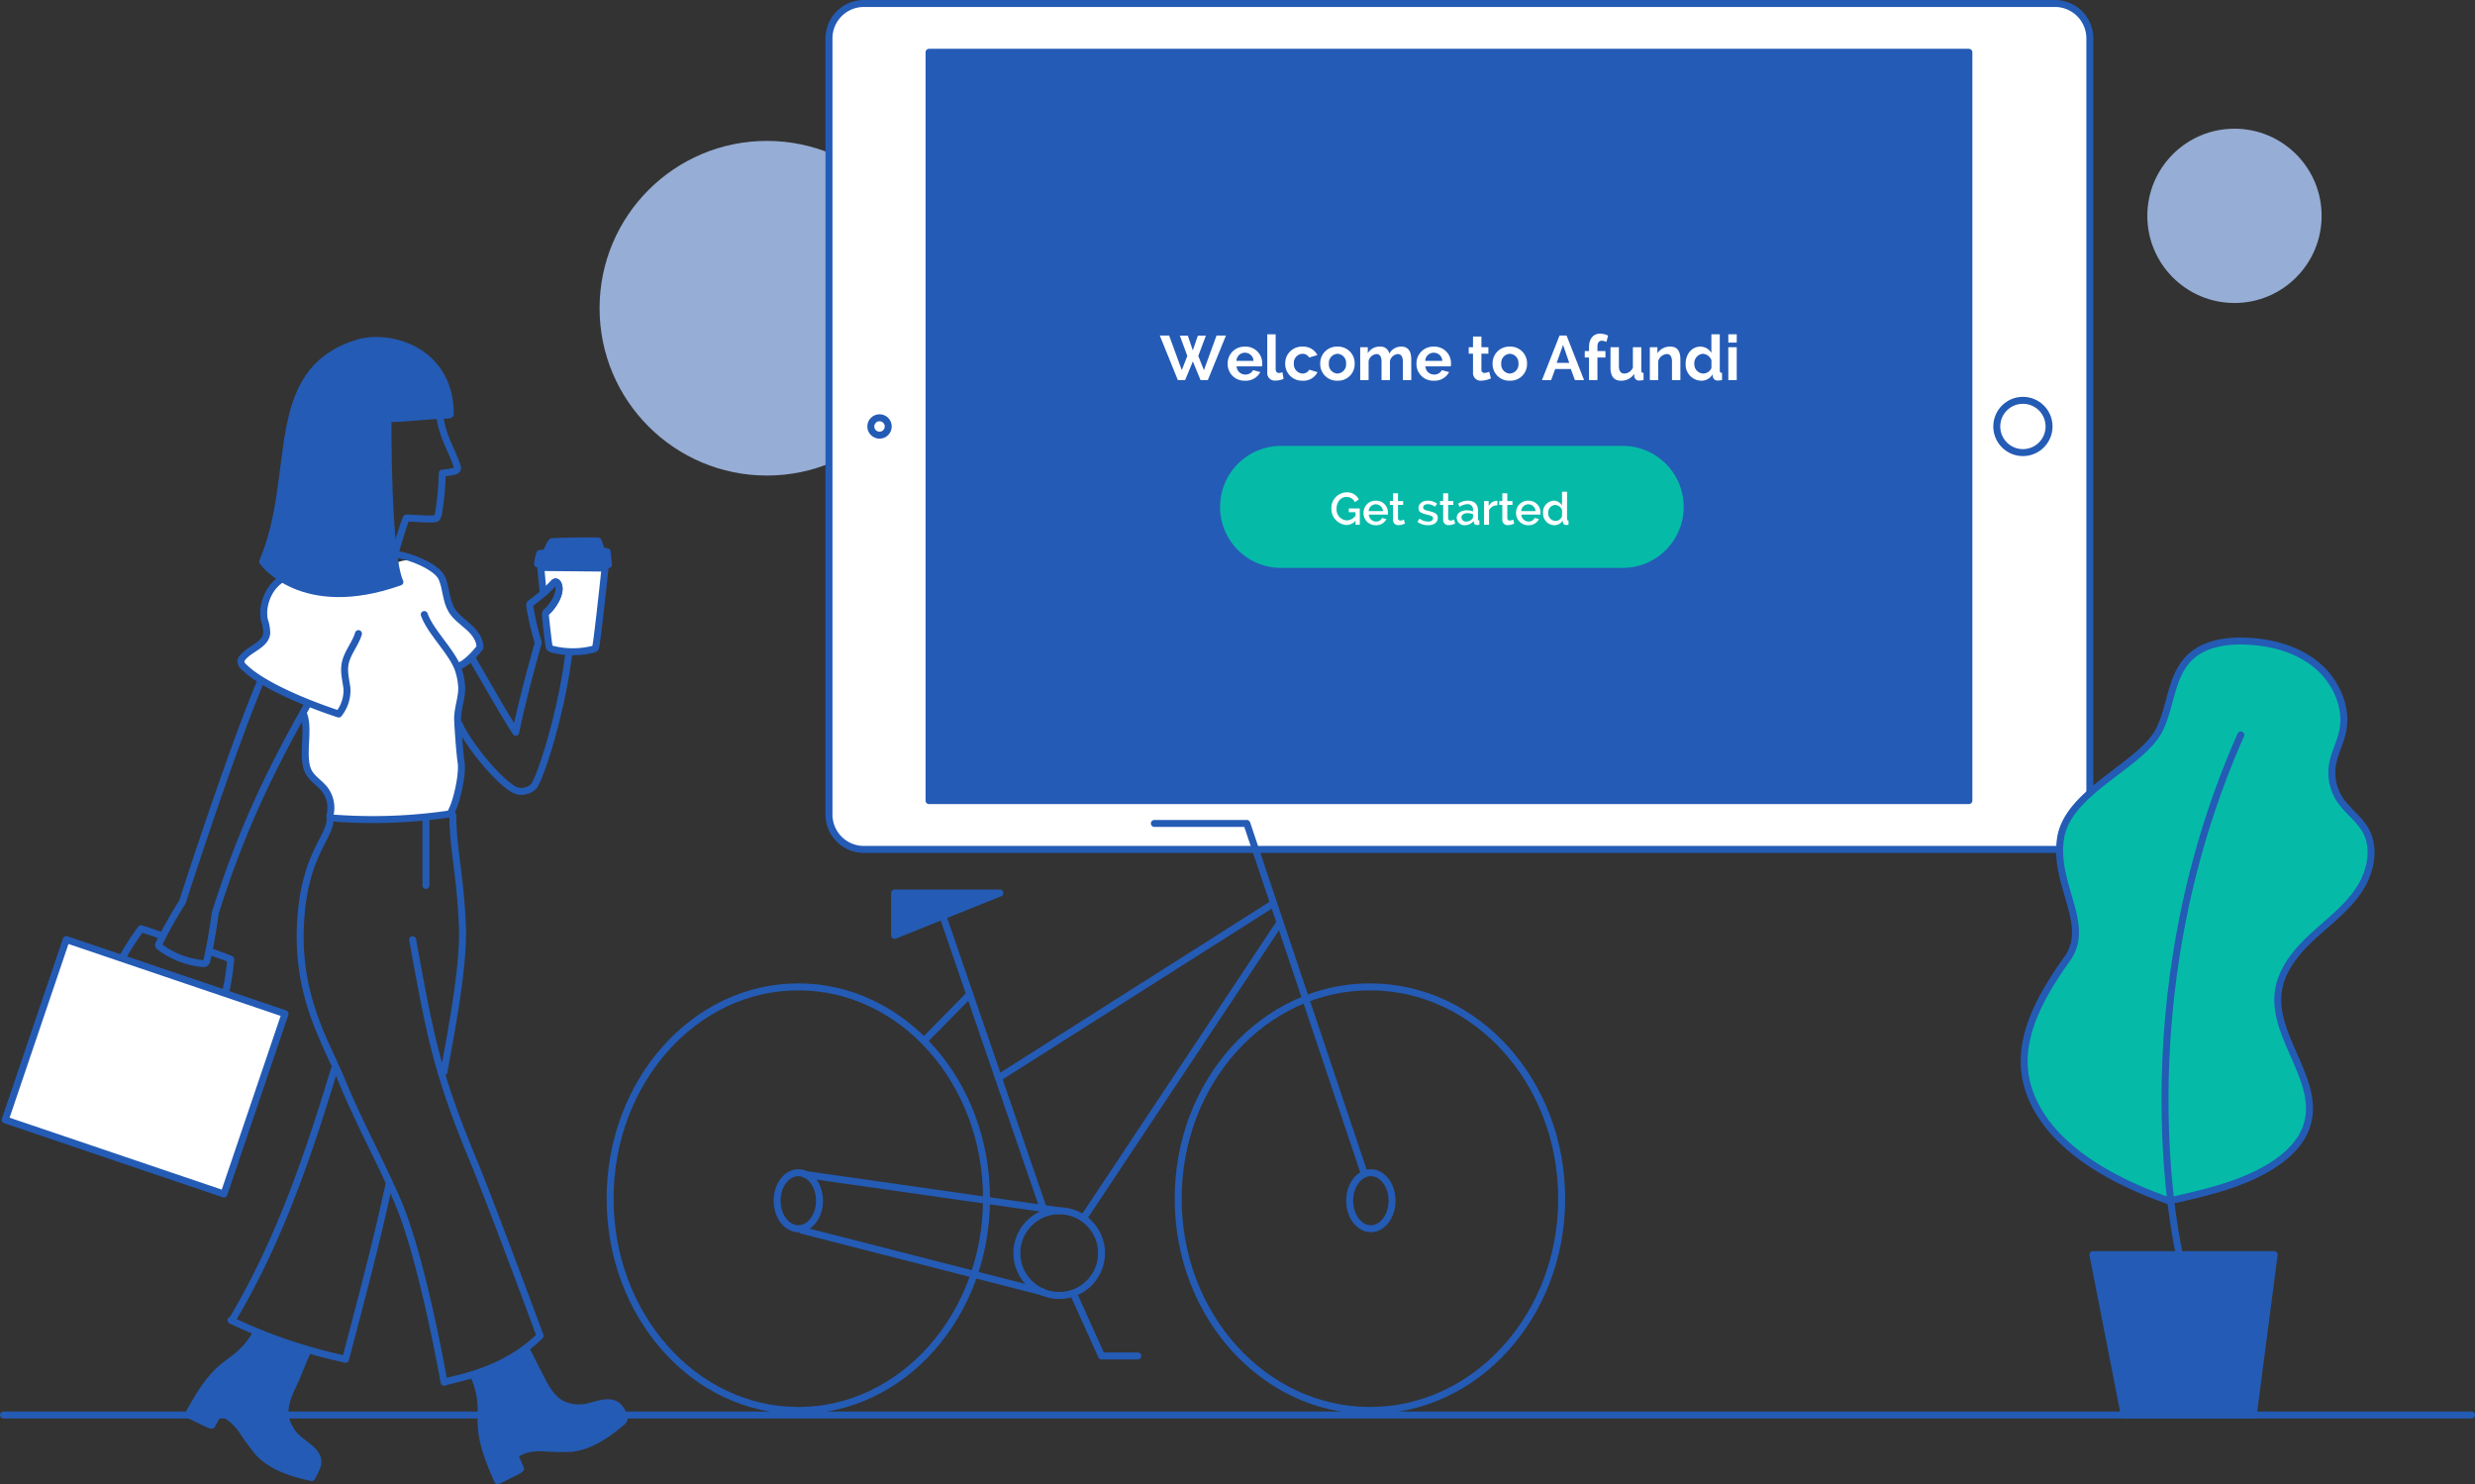 <svg xmlns="http://www.w3.org/2000/svg" width="710" height="425.74" viewBox="0 0 710 425.74"><rect x="0" y="0" width="710" height="425.74" fill="#333333" stroke="none"/><defs><style>.a{fill:#96add5;}.b,.d{fill:#fff;}.b,.f,.g,.h{stroke:#245bb5;}.b,.c,.f,.g,.h{stroke-linecap:round;stroke-linejoin:round;stroke-miterlimit:10;stroke-width:2px;}.c,.g{fill:#245bb6;}.c{stroke:#245bb6;}.e,.h{fill:#06baa8;}.f{fill:none;}</style></defs><g transform="translate(0 31)"><circle class="a" cx="48" cy="48" r="48" transform="translate(172 9.42)"/><circle class="a" cx="25" cy="25" r="25" transform="translate(616 5.92)"/><g transform="translate(0 -31)"><path class="b" d="M589.5,243.67H247.82a10.008,10.008,0,0,1-10.01-10.01V11.01A10.008,10.008,0,0,1,247.82,1H589.5a10.008,10.008,0,0,1,10.01,10.01V233.66A10.008,10.008,0,0,1,589.5,243.67Z"/><rect class="c" width="298.3" height="214.67" transform="translate(266.51 15)"/><circle class="b" cx="2.5" cy="2.5" r="2.5" transform="translate(249.81 119.84)"/><circle class="b" cx="7.5" cy="7.5" r="7.5" transform="translate(572.81 114.84)"/></g><path class="d" d="M-75.393-6.93l-1.584,4.086-3.636-9.936h-2.682L-78.111,0h2.088l2.214-5.364L-71.6,0h2.088l5.2-12.78h-2.7l-3.618,9.936-1.62-4.086,2.178-5.814h-2.3l-1.44,4.23-1.44-4.23h-2.286ZM-58.851.18a4.7,4.7,0,0,0,4.392-2.466l-2.07-.576a2.4,2.4,0,0,1-2.232,1.278,2.472,2.472,0,0,1-2.5-2.358h7.29a5.056,5.056,0,0,0,.054-.81,4.726,4.726,0,0,0-4.914-4.842,4.787,4.787,0,0,0-4.986,4.932A4.763,4.763,0,0,0-58.851.18ZM-61.3-5.508a2.41,2.41,0,0,1,2.43-2.34A2.441,2.441,0,0,1-56.4-5.508Zm8.838,3.33A2.146,2.146,0,0,0-50.085.144a6.009,6.009,0,0,0,2.3-.486l-.324-1.926a2.841,2.841,0,0,1-.954.234c-.63,0-.99-.4-.99-1.1V-13.14h-2.412Zm5.148-2.538A4.81,4.81,0,0,0-42.327.18a4.524,4.524,0,0,0,4.284-2.448l-2.358-.72a2.189,2.189,0,0,1-1.962,1.116,2.63,2.63,0,0,1-2.466-2.844,2.581,2.581,0,0,1,2.466-2.826,2.184,2.184,0,0,1,1.926,1.08l2.358-.72a4.535,4.535,0,0,0-4.266-2.412A4.76,4.76,0,0,0-47.313-4.716ZM-32.319.18A4.75,4.75,0,0,0-27.387-4.7a4.754,4.754,0,0,0-4.932-4.9,4.769,4.769,0,0,0-4.95,4.9A4.765,4.765,0,0,0-32.319.18ZM-34.785-4.7a2.619,2.619,0,0,1,2.466-2.844,2.6,2.6,0,0,1,2.466,2.826,2.608,2.608,0,0,1-2.466,2.844A2.591,2.591,0,0,1-34.785-4.7Zm23.634-1.188c0-1.818-.5-3.708-2.826-3.708a3.869,3.869,0,0,0-3.474,2,2.5,2.5,0,0,0-2.664-2,3.871,3.871,0,0,0-3.51,1.908V-9.432H-25.8V0h2.412V-5.508a2.58,2.58,0,0,1,2.25-1.962c.9,0,1.458.666,1.458,2.178V0h2.412V-5.49a2.581,2.581,0,0,1,2.232-1.98c.918,0,1.476.684,1.476,2.178V0h2.412ZM-4.689.18A4.7,4.7,0,0,0-.3-2.286l-2.07-.576A2.4,2.4,0,0,1-4.6-1.584,2.472,2.472,0,0,1-7.1-3.942H.189a5.056,5.056,0,0,0,.054-.81A4.726,4.726,0,0,0-4.671-9.594,4.787,4.787,0,0,0-9.657-4.662,4.763,4.763,0,0,0-4.689.18ZM-7.137-5.508a2.41,2.41,0,0,1,2.43-2.34,2.441,2.441,0,0,1,2.466,2.34ZM11.205-2.394a3.485,3.485,0,0,1-1.314.342.832.832,0,0,1-.918-.918V-7.578h2V-9.432h-2v-3.06H6.561v3.06H5.337v1.854H6.561V-2.16A2.178,2.178,0,0,0,9.009.162a6.907,6.907,0,0,0,2.682-.648ZM17.127.18A4.75,4.75,0,0,0,22.059-4.7a4.754,4.754,0,0,0-4.932-4.9,4.769,4.769,0,0,0-4.95,4.9A4.765,4.765,0,0,0,17.127.18ZM14.661-4.7a2.619,2.619,0,0,1,2.466-2.844,2.6,2.6,0,0,1,2.466,2.826,2.608,2.608,0,0,1-2.466,2.844A2.591,2.591,0,0,1,14.661-4.7ZM28.971,0l1.17-3.186h4.482L35.793,0h2.628L33.4-12.78H31.383L26.343,0Zm5.2-4.932H30.555L32.391-10.1ZM42.255,0V-6.48h2.3V-8.334h-2.3v-1.26c0-1.1.432-1.692,1.26-1.692a3.033,3.033,0,0,1,1.314.342l.486-1.818a5.431,5.431,0,0,0-2.322-.558c-1.908,0-3.15,1.476-3.15,3.816v1.17H38.619V-6.48h1.224V0Zm6.714.18a4.383,4.383,0,0,0,3.816-1.944l.054.774A1.323,1.323,0,0,0,54.315.126,6.827,6.827,0,0,0,55.485,0V-2.052c-.486-.018-.648-.216-.648-.72v-6.66H52.425v5.85a2.742,2.742,0,0,1-2.448,1.71c-1.026,0-1.566-.738-1.566-2.178V-9.432H46v5.9C46-1.1,47.025.18,48.969.18ZM66.051-5.886c0-1.836-.486-3.708-2.844-3.708a4.215,4.215,0,0,0-3.744,1.908V-9.432H57.285V0H59.7V-5.508A2.819,2.819,0,0,1,62.145-7.47c.936,0,1.494.666,1.494,2.178V0h2.412ZM72.027.18A3.732,3.732,0,0,0,75.3-1.638l.054.648A1.343,1.343,0,0,0,76.851.126,6.485,6.485,0,0,0,78,0V-2.052c-.468-.018-.648-.216-.648-.72V-13.14H74.943v5.364a3.669,3.669,0,0,0-3.168-1.818c-2.466,0-4.212,2.16-4.212,4.878A4.584,4.584,0,0,0,72.027.18Zm.63-2.052a2.656,2.656,0,0,1-2.61-2.79,2.681,2.681,0,0,1,2.466-2.88,2.84,2.84,0,0,1,2.448,1.836v2.25A2.609,2.609,0,0,1,72.657-1.872ZM82.215,0V-9.432H79.8V0Zm0-10.746V-13.14H79.8v2.394Z" transform="translate(416 78.034)"/><g transform="translate(-313.654 -148.116)"><path class="e" d="M680.31,245.03h98a17.506,17.506,0,0,1,17.5,17.5h0a17.5,17.5,0,0,1-17.5,17.5h-98a17.494,17.494,0,0,1-17.5-17.5h0A17.506,17.506,0,0,1,680.31,245.03Z" transform="translate(0.844)"/><path class="d" d="M-27.138,0h1.222V-4.667h-3.159v1.079h1.937v.975A3.224,3.224,0,0,1-29.66-1.248a3.138,3.138,0,0,1-2.925-3.367c0-1.768,1.118-3.367,2.821-3.367a2.627,2.627,0,0,1,2.444,1.508L-26.2-7.28A3.709,3.709,0,0,0-29.725-9.3a4.478,4.478,0,0,0-4.342,4.641A4.618,4.618,0,0,0-29.777.065a3.49,3.49,0,0,0,2.639-1.209Zm5.811.13a3.279,3.279,0,0,0,3.055-1.742l-1.222-.351a1.93,1.93,0,0,1-1.781,1.04,2.079,2.079,0,0,1-2.054-2h5.447a4.512,4.512,0,0,0,.039-.52,3.388,3.388,0,0,0-3.471-3.471A3.443,3.443,0,0,0-24.85-3.38,3.434,3.434,0,0,0-21.326.13Zm-2.041-4.043a2.033,2.033,0,0,1,2.041-1.95,2.064,2.064,0,0,1,2.067,1.95Zm10.1,2.431a2.247,2.247,0,0,1-.975.273.648.648,0,0,1-.715-.689v-3.8h1.482V-6.8h-1.482V-9.035h-1.43V-6.8h-.91v1.105h.91v4.251A1.47,1.47,0,0,0-14.749.1a4.485,4.485,0,0,0,1.794-.455ZM-6.3.13c1.677,0,2.756-.819,2.756-2.106,0-1.157-.819-1.56-2.691-2-1.1-.273-1.495-.416-1.495-.975,0-.663.572-.949,1.3-.949a3.434,3.434,0,0,1,2.08.728l.611-.871A4.539,4.539,0,0,0-6.4-6.916c-1.495,0-2.665.793-2.665,2.171,0,1.053.676,1.4,2.379,1.833,1.222.3,1.768.481,1.768,1.053,0,.611-.546.949-1.4.949a4.3,4.3,0,0,1-2.483-.871l-.6.962A5.426,5.426,0,0,0-6.3.13ZM1.124-1.482a2.247,2.247,0,0,1-.975.273A.648.648,0,0,1-.566-1.9v-3.8H.916V-6.8H-.566V-9.035H-2V-6.8h-.91v1.105H-2v4.251A1.47,1.47,0,0,0-.358.1,4.485,4.485,0,0,0,1.436-.351ZM4.193.13A3.2,3.2,0,0,0,6.754-1.105l.039.429a.854.854,0,0,0,.9.741A3.787,3.787,0,0,0,8.392,0V-1.222c-.3-.013-.4-.143-.4-.468V-4.147c0-1.768-1.105-2.769-2.964-2.769a4.8,4.8,0,0,0-2.73.884l.442.91A3.823,3.823,0,0,1,4.895-5.9,1.489,1.489,0,0,1,6.559-4.3v.468a5.133,5.133,0,0,0-1.794-.312c-1.69,0-2.873.871-2.873,2.145A2.176,2.176,0,0,0,4.193.13Zm.39-1.053a1.247,1.247,0,0,1-1.339-1.2c0-.715.728-1.209,1.742-1.209a4.627,4.627,0,0,1,1.573.3v.9a.712.712,0,0,1-.273.494A2.187,2.187,0,0,1,4.583-.923Zm8.97-5.928a2.735,2.735,0,0,0-.364-.013,2.6,2.6,0,0,0-2.132,1.586V-6.8H9.73V0h1.43V-4.16a2.537,2.537,0,0,1,2.392-1.4Zm4.537,5.369a2.247,2.247,0,0,1-.975.273A.648.648,0,0,1,16.4-1.9v-3.8h1.482V-6.8H16.4V-9.035h-1.43V-6.8h-.91v1.105h.91v4.251A1.47,1.47,0,0,0,16.607.1,4.485,4.485,0,0,0,18.4-.351ZM22.431.13a3.279,3.279,0,0,0,3.055-1.742l-1.222-.351a1.93,1.93,0,0,1-1.781,1.04,2.079,2.079,0,0,1-2.054-2h5.447a4.513,4.513,0,0,0,.039-.52,3.388,3.388,0,0,0-3.471-3.471A3.443,3.443,0,0,0,18.909-3.38,3.434,3.434,0,0,0,22.431.13ZM20.391-3.913a2.033,2.033,0,0,1,2.041-1.95A2.064,2.064,0,0,1,24.5-3.913ZM29.881.13a2.838,2.838,0,0,0,2.431-1.365l.026.559a.887.887,0,0,0,.91.741A3.982,3.982,0,0,0,33.95,0V-1.222c-.3-.013-.416-.143-.416-.468v-7.8H32.1v3.978a2.771,2.771,0,0,0-2.392-1.4,3.258,3.258,0,0,0-3.055,3.523A3.33,3.33,0,0,0,29.881.13Zm.364-1.222a2.181,2.181,0,0,1-2.119-2.275,2.178,2.178,0,0,1,2.015-2.327A2.276,2.276,0,0,1,32.1-4.225v1.781A2.047,2.047,0,0,1,30.245-1.092Z" transform="translate(729.654 267.653)"/></g><ellipse class="f" cx="55.01" cy="60.76" rx="55.01" ry="60.76" transform="translate(337.98 252.1)"/><ellipse class="f" cx="53.99" cy="60.76" rx="53.99" ry="60.76" transform="translate(175.02 252.1)"/><ellipse class="f" cx="6.08" cy="8.03" rx="6.08" ry="8.03" transform="translate(387.18 305.42)"/><ellipse class="f" cx="6.08" cy="8.03" rx="6.08" ry="8.03" transform="translate(222.93 305.42)"/><path class="f" d="M331.15,205.22h26.52l33.67,100.32"/><circle class="f" cx="12.15" cy="12.15" r="12.15" transform="translate(291.7 316.33)"/><path class="f" d="M308.17,340.63,316,357.99h10.42"/><line class="f" x2="72.85" y2="10.41" transform="translate(231 305.92)"/><line class="f" x2="69.11" y2="17.71" transform="translate(230 321.92)"/><line class="f" x2="29.45" y2="85.75" transform="translate(269.86 229.99)"/><line class="f" y1="49.91" x2="78.66" transform="translate(286.42 228.32)"/><line class="f" x1="55.74" y2="83.88" transform="translate(311.26 233.92)"/><line class="f" x1="12.78" y2="12.99" transform="translate(265.39 254.26)"/><path class="g" d="M286.83,225.18h-30.2v12.15Z"/><path class="h" d="M623.98,313.13c9.42-2.15,19.02-4.41,27.28-9.44,4.71-2.87,9.08-6.89,10.62-12.19,3.71-12.76-10.18-25.08-8.27-38.23.89-6.14,5.12-11.26,9.67-15.48s9.64-7.99,13.17-13.1,5.19-12.12,2.15-17.53c-1.88-3.35-5.27-5.6-7.38-8.81a14.083,14.083,0,0,1-2.12-9.85c.52-3.29,2.21-6.28,2.91-9.54,1.54-7.12-1.97-14.71-7.62-19.31s-13.1-6.5-20.38-6.74c-5.71-.18-11.89.8-15.95,4.82-5.31,5.27-5.25,13.8-8.55,20.51-5.09,10.33-26.27,17.66-28.39,31.17s8.93,24.76,1.9,34.63-14.61,22.46-11.72,35.1c2.69,11.77,13.69,24.77,41.04,34.4"/><path class="g" d="M600.39,328.92h52l-6,46h-37Z"/><path class="f" d="M625.24,329.04s-16.97-71.3,17.58-149.22"/><line class="f" x1="708" transform="translate(1 374.92)"/><path class="g" d="M174.55,130.97c-5.84,1.58-14.6,1.67-20.35-.22a15.749,15.749,0,0,1,.64-2.99l1.81-.13s1.3-3.23,1.78-3.25c3.82-.18,13-.29,13.13-.16s1,2.75,1,2.75l1.62.32Z"/><path class="d" d="M132.72,147.37c-7.29-5.61-3.01-15.6-13.1-17.53-3.38-.65-8.04.41-8.33,3.82-.28,3.36-8.87,1.43-11.33,1.3-4.48-.23-8.97-.52-13.45-.69-3.35-.13-5.54-.15-7.82,2.67a14.887,14.887,0,0,0-2.95,10.23c.12,1.71.6,4.53.6,4.53l-7,7.19s2.85,2.43,4.1,3.34a77.363,77.363,0,0,0,14.62,8.34,4.7,4.7,0,0,0-.24,3.09c1.14,4.35-.44,8.41.37,12.68.38,1.98.24,3.76,1.28,5.48.95,1.56,5.67,5.02,5.33,7.05-.42,2.5-.37,4.6,2.49,5.15,6.08,1.18,30.37,1.41,33.38-3.79,2.82-4.87-.67-20.31.15-25.42,1.1-6.84,1.18-8.9.3-13.77a7.765,7.765,0,0,0,5.89-6.03C137.54,152.59,134.58,148.81,132.72,147.37Z"/><rect class="b" width="54.62" height="66.27" transform="matrix(0.321, -0.947, 0.947, 0.321, 1.484, 290.259)"/><path class="f" d="M113.42,127.54c.27-1.22,2.82-9.69,3.17-9.91.27-.17,8.2.67,8.7-.02a3.69,3.69,0,0,0,.54-1.53,78.647,78.647,0,0,0,1.04-11.36,27.171,27.171,0,0,0,3.46-.53c.37-.13.79-.32.9-.69a1.3,1.3,0,0,0-.09-.75c-1.83-5.33-4-8.18-4.87-13.74"/><path class="g" d="M129.18,87.86c0-18.55-17.55-23.36-26.9-20.36C76,75.92,86,104.92,75.35,130.13c0,0,11.08,15.87,39.37,5.83-3.71-8.04-3.42-46.87-3.42-46.87,5.76,0,11.53-1,17.29-1Z"/><path class="f" d="M81.6,134.76c-4.17,1.77-6.72,7.71-5.74,12.13a11.358,11.358,0,0,1,.65,3.87c-.45,3.32-4.84,4.3-6.93,6.91a1.918,1.918,0,0,0-.49,1.07,2.278,2.278,0,0,0,.89,1.6c7.29,7.18,27.19,13.49,27.19,13.49a10.794,10.794,0,0,0,2.35-7.42c-.3-2.3-.93-4.62-.53-6.9.55-3.15,2.93-5.68,3.84-8.74"/><path class="f" d="M74.58,164.86c-8.99,21.64-22.26,62.92-22.26,62.92a120.428,120.428,0,0,0-6.72,11.96.692.692,0,0,0-.11.44.876.876,0,0,0,.41.51,24.315,24.315,0,0,0,12.19,4.72,1.488,1.488,0,0,0,.73-.06,1.094,1.094,0,0,0,.5-.78c1.15-4.42,2.46-13.75,2.46-13.75,7.02-22.27,14.93-39.28,26.14-59.13"/><path class="f" d="M94.58,203.12a8.7,8.7,0,0,0-1.55-7.82c-1.32-1.63-3.23-2.77-4.33-4.56-2.52-4.12.22-12.35-1.59-16.82"/><path class="f" d="M121.71,145.29c1.8,5.04,7.94,10.66,9.74,15.7a19.546,19.546,0,0,1,1.01,5.34c0,3.19-1.29,6.07-1.17,9.26.09,2.47.62,9.67.99,12.11.5,3.34-1.19,11.17-2.82,14.12"/><path class="f" d="M127.37,276.45c2.06-11.63,5.79-30.34,5.27-42.14-.64-14.66-2.65-21.39-2.74-31.33l-.25-.58a151.187,151.187,0,0,1-34.73,1.23l-.22.52c-.12,4.86-6.7,9.77-8.26,26.57-2.15,23.11,6.79,36.57,11.58,48.24s10.88,22.76,15.92,34.32c7.19,16.49,13.45,52.27,13.45,52.27,2.81-1.15,16.62-2.63,27.55-13.34,0,0-14.44-38.94-19.14-50.23-10.6-25.48-12.47-36.25-17.43-63.4"/><path class="f" d="M122.19,203.68v19.33"/><path class="g" d="M150.88,355.94l4.11,8.1c1.48,2.91,3.11,5.99,5.94,7.61a11.179,11.179,0,0,0,8.14.83c2.68-.65,5.75-1.91,7.97-.27a6.092,6.092,0,0,1,2.03,3.79l-.39.75c-4.37,3.71-9.33,7.21-15.04,7.76a69.506,69.506,0,0,1-8.03-.2c-2.68-.04-5.5.33-7.65,1.94l-.25.39,1.62,3.69-.54.45c-1.84.93-3.68,1.85-5.52,2.78l-.52.18c-2.21-5.11-4.45-10.36-4.71-15.92-.08-1.71.03-3.42-.02-5.13a23.619,23.619,0,0,0-1.94-8.66"/><path class="g" d="M88.18,356.73c-1.31,2.73-2.61,6.46-3.92,9.19-1.41,2.95-2.86,6.11-2.42,9.35a11.271,11.271,0,0,0,4.3,6.97c2.15,1.73,5.02,3.4,5.07,6.16.03,1.46-1.81,4.46-1.81,4.46-5.6-1.21-11.4-3.01-15.31-7.2a70.343,70.343,0,0,1-4.73-6.49c-1.6-2.15-3.62-4.16-6.2-4.89l-.46.04c-.65,1.18-1.29,2.36-1.94,3.53l-.69-.15c-1.85-.9-3.71-1.79-5.56-2.69l-.46-.3c2.71-4.86,5.51-9.84,9.76-13.43,1.31-1.1,2.73-2.06,4.06-3.13a23.419,23.419,0,0,0,5.69-6.82"/><path class="f" d="M111.57,308.86c-3.77,17.37-7.92,32.83-12.44,50.06l-.8-.18a147.229,147.229,0,0,1-32.07-11l.43-.22c13.38-22.48,21.8-47.22,29.21-71.73"/><path class="f" d="M132,159.89c2.54-.96,5.69-5.16,5.69-5.16.04-2.32-1.55-4.34-3.28-5.88s-3.71-2.9-4.89-4.89c-1.63-2.75-1.47-6.22-2.77-9.14-1.52-3.42-10.15-6.78-13.89-6.79"/><path class="f" d="M64.89,252.89a65.345,65.345,0,0,0,1.29-8.7c-.09-.16-5.7-2.14-5.7-2.14"/><path class="f" d="M35.26,243.43a75.931,75.931,0,0,1,5.19-7.98c.18-.07,5.86,1.94,5.86,1.94"/><path class="f" d="M163.14,156.68c-2.14,17.24-8.19,35.68-10.04,37.91a5.084,5.084,0,0,1-4.36,1.37c-3.97-.6-14.46-13.21-17.03-19.27"/><path class="b" d="M155.14,131.8c.13,1.47.3,3.29.48,5.26l.21,2.12c1.02-.9,1.99-1.84,2.92-2.84a1.009,1.009,0,0,1,.64-.4c.32,0,.55.31.7.6,1.2,2.36-1.45,6.51-3.5,8.2l-.15.61c.51,5,1,9.2,1.18,9.41a2.357,2.357,0,0,0,1.22.58,24.183,24.183,0,0,0,11-.01,1.881,1.881,0,0,0,.97-.44c.29-.29,1.95-15.24,2.75-22.92Z"/><path class="f" d="M156.59,144.75c2.04-1.69,4.7-5.84,3.5-8.2-.15-.29-.38-.6-.7-.6a.97.97,0,0,0-.64.4,41.838,41.838,0,0,1-6.38,5.58,1.009,1.009,0,0,0-.4.42,1.026,1.026,0,0,0-.01.55,83.925,83.925,0,0,0,2.46,10.51s-4.51,15.69-6.46,25.65c-3.96-6.15-8.96-15.15-12.67-21.44"/></g></svg>